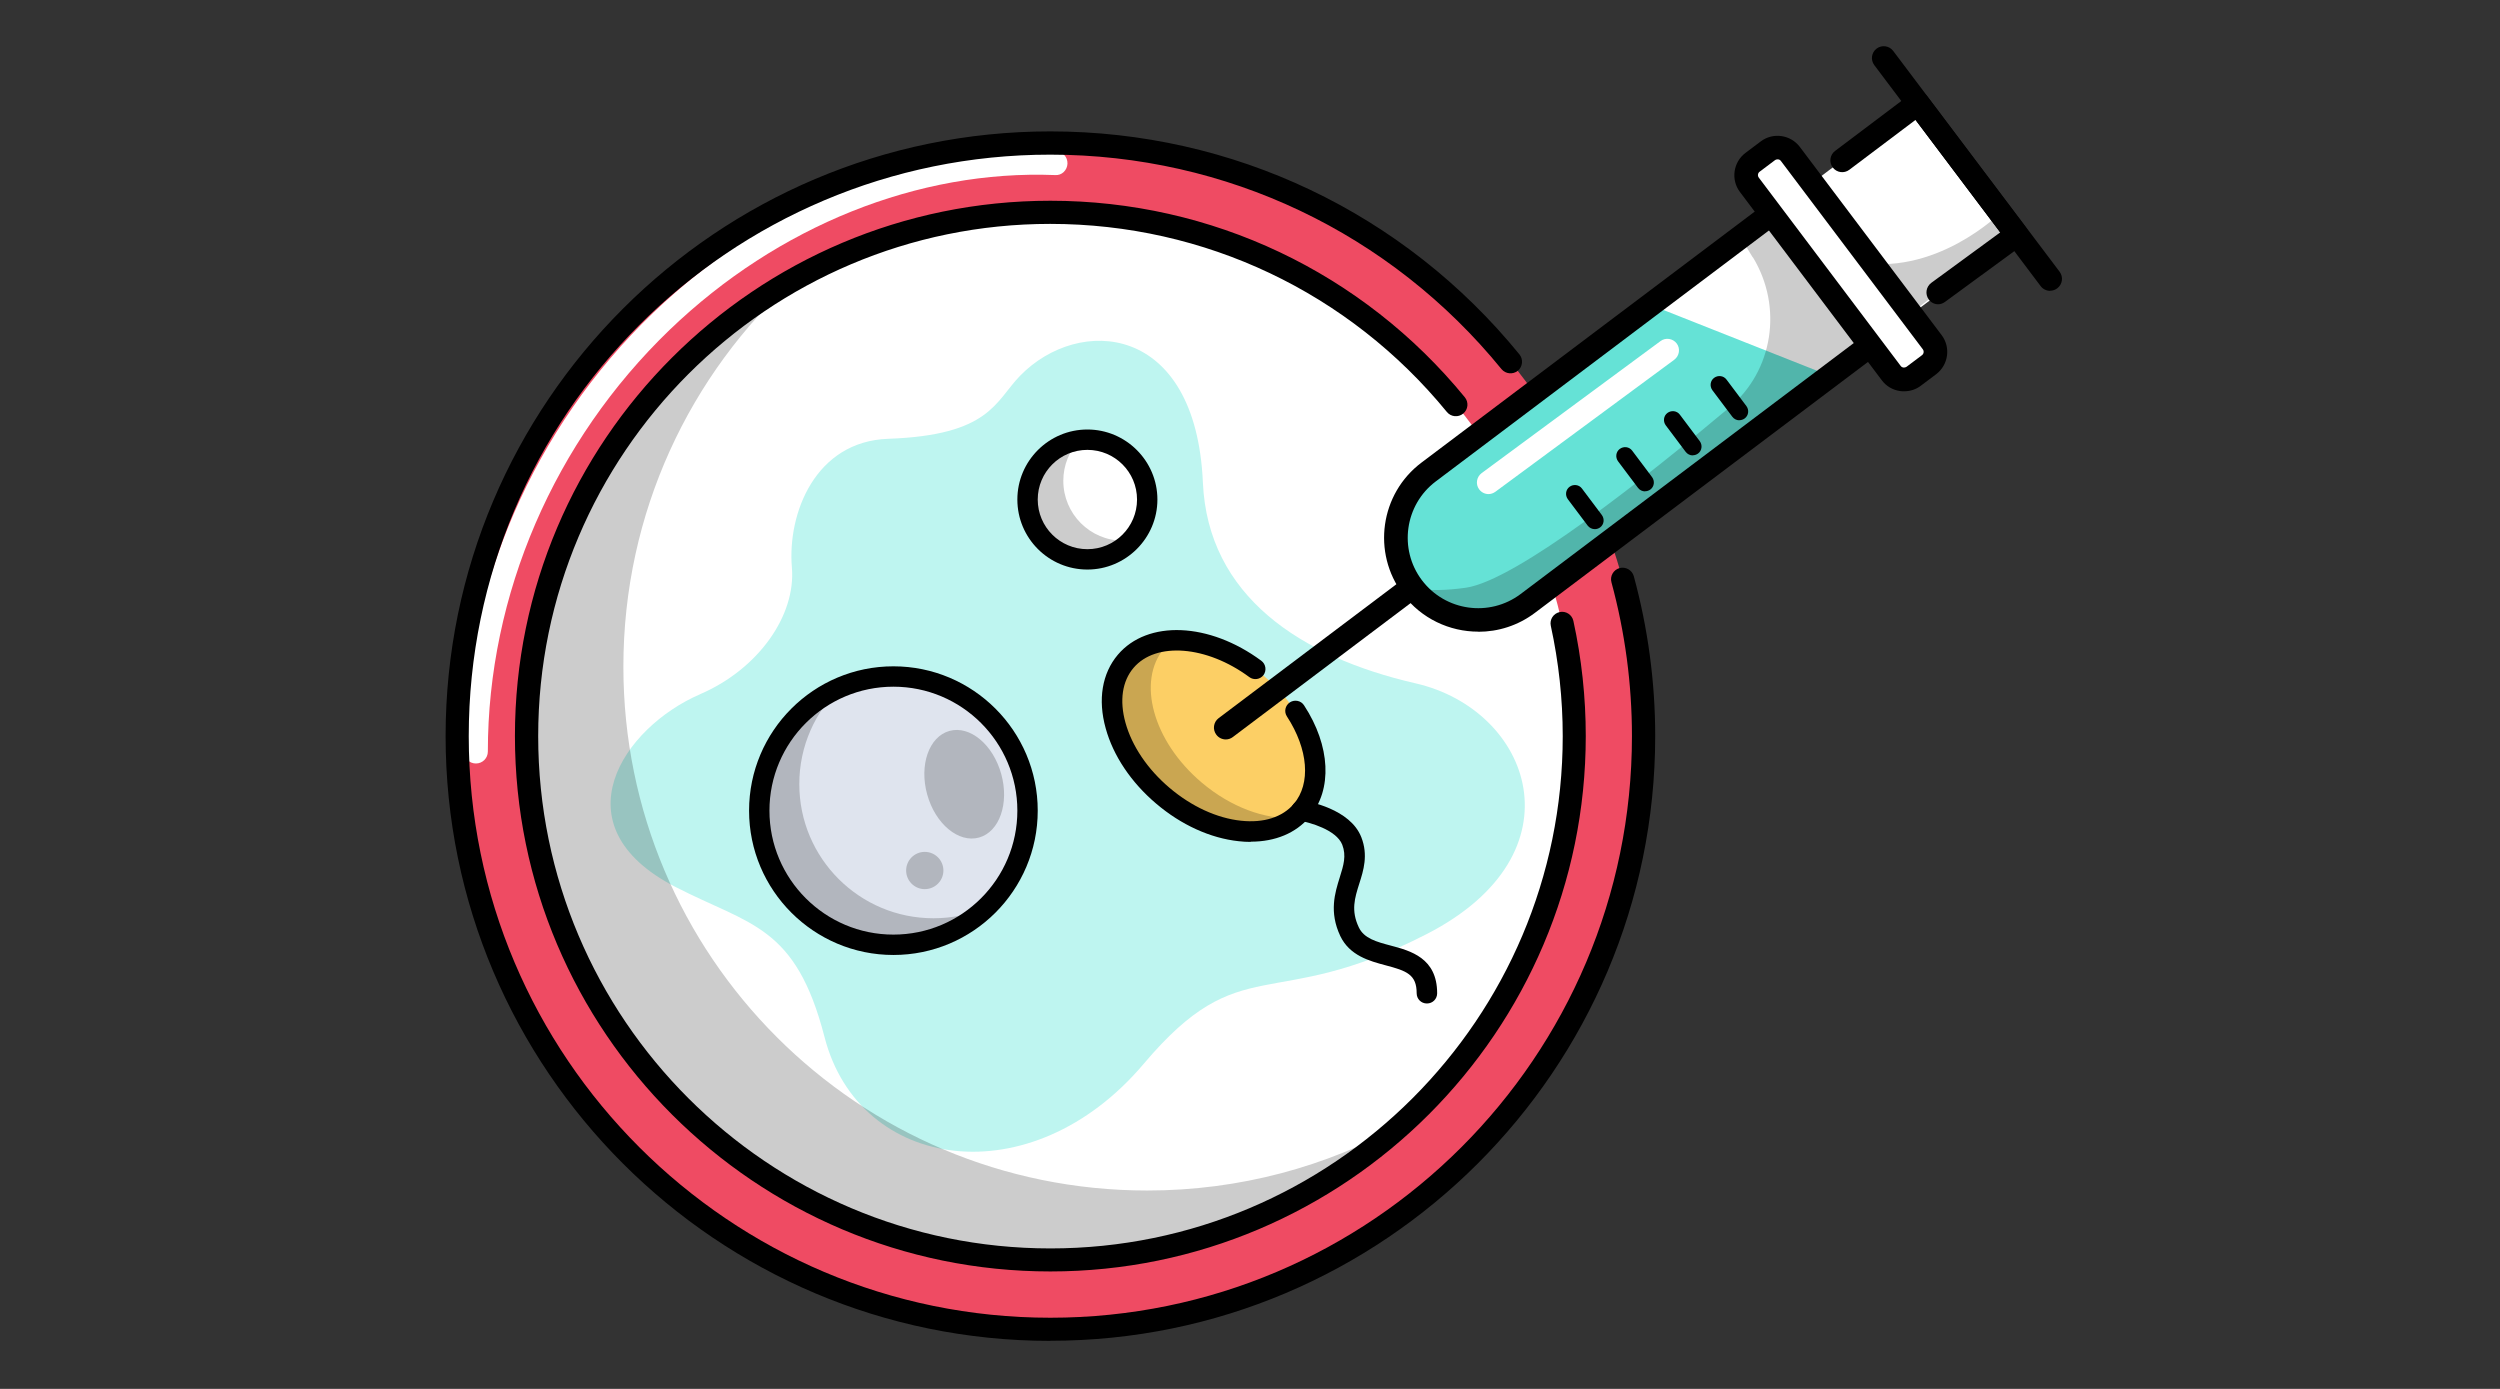 <svg width="216" height="120" viewBox="0 0 216 120" fill="none" xmlns="http://www.w3.org/2000/svg">
<rect x="0" y="0" width="216" height="120" fill="#333333" stroke="none"/>
<g clip-path="url(#clip0_5120_256274)">
<path d="M90.75 114.852C119.055 114.852 142 91.906 142 63.602C142 35.297 119.055 12.352 90.75 12.352C62.445 12.352 39.5 35.297 39.5 63.602C39.5 91.906 62.445 114.852 90.75 114.852Z" fill="#EF4B63"/>
<path d="M41.12 65.966C40.55 65.966 40.09 65.506 40.09 64.936C40.09 50.816 46.05 36.996 56.45 27.006C66.19 17.646 78.87 12.556 91.24 13.066C91.81 13.086 92.25 13.566 92.23 14.136C92.21 14.706 91.74 15.176 91.16 15.126C79.35 14.656 67.21 19.516 57.87 28.486C47.88 38.096 42.15 51.376 42.15 64.936C42.15 65.506 41.69 65.966 41.12 65.966Z" fill="white"/>
<path d="M90.75 115.852C61.94 115.852 38.5 92.412 38.5 63.602C38.5 34.792 61.94 11.352 90.75 11.352C106.53 11.352 121.3 18.372 131.28 30.622C131.63 31.052 131.56 31.682 131.14 32.032C130.71 32.382 130.08 32.312 129.73 31.892C120.13 20.112 105.93 13.362 90.75 13.362C63.04 13.352 40.5 35.892 40.5 63.602C40.5 91.312 63.04 113.852 90.75 113.852C118.46 113.852 141 91.312 141 63.602C141 59.092 140.4 54.622 139.23 50.312C139.08 49.782 139.4 49.232 139.93 49.082C140.46 48.942 141.01 49.252 141.16 49.782C142.38 54.262 143.01 58.912 143.01 63.592C143.01 92.402 119.57 115.842 90.76 115.842L90.75 115.852Z" fill="black"/>
<path d="M90.75 108.864C115.746 108.864 136.01 88.6 136.01 63.604C136.01 38.607 115.746 18.344 90.75 18.344C65.754 18.344 45.49 38.607 45.49 63.604C45.49 88.6 65.754 108.864 90.75 108.864Z" fill="white"/>
<path d="M60.48 59.982C65.51 57.822 68.77 53.192 68.42 49.042C68.02 44.342 70.45 38.132 76.74 37.912C85.55 37.602 85.98 34.682 88.13 32.472C93.19 27.262 103.32 27.842 103.93 41.692C104.36 51.472 112.33 56.752 122.31 59.042C132.29 61.332 136.84 73.722 123.29 80.692C109.74 87.662 107.32 81.852 98.81 91.922C89.08 103.422 74.23 101.212 71.24 89.602C68.74 79.912 64.8 79.952 58.36 76.632C48.08 71.342 53.85 62.842 60.49 59.982H60.48Z" fill="#BEF5F0"/>
<g opacity="0.2">
<path d="M121.12 97.161C113.08 104.421 102.44 108.851 90.75 108.851C65.76 108.851 45.5 88.591 45.5 63.601C45.5 46.581 54.89 31.761 68.77 24.031C59.61 32.311 53.86 44.291 53.86 57.601C53.86 82.601 74.12 102.861 99.12 102.861C107.11 102.861 114.61 100.791 121.12 97.161Z" fill="black"/>
</g>
<path d="M112.44 70.045C114.863 67.189 113.426 61.99 109.231 58.431C105.037 54.873 99.672 54.303 97.25 57.158C94.828 60.013 96.264 65.213 100.459 68.772C104.654 72.33 110.018 72.9 112.44 70.045Z" fill="#FCCF65"/>
<g opacity="0.2">
<path d="M111.77 70.669C109.13 72.779 104.3 72.029 100.46 68.759C96.26 65.209 94.83 60.009 97.25 57.159C98.21 56.019 99.63 55.429 101.26 55.359C101.02 55.539 100.8 55.749 100.6 55.989C98.18 58.849 99.62 64.049 103.81 67.599C106.34 69.749 109.3 70.809 111.77 70.669Z" fill="black"/>
</g>
<path d="M108.04 72.741C107.71 72.741 107.37 72.721 107.02 72.681C104.58 72.421 102.05 71.271 99.89 69.431C97.73 67.601 96.18 65.291 95.53 62.921C94.84 60.441 95.22 58.181 96.58 56.571C99.15 53.541 104.48 53.761 108.98 57.091C109.37 57.381 109.45 57.931 109.17 58.321C108.88 58.711 108.33 58.791 107.94 58.501C104.26 55.781 99.87 55.431 97.94 57.701C96.96 58.851 96.71 60.531 97.24 62.441C97.8 64.461 99.15 66.461 101.05 68.071C102.95 69.681 105.14 70.691 107.23 70.911C109.2 71.121 110.81 70.601 111.79 69.451C113.27 67.701 113.04 64.741 111.19 61.901C110.92 61.491 111.04 60.951 111.45 60.681C111.86 60.421 112.41 60.531 112.67 60.941C114.96 64.441 115.14 68.231 113.14 70.591C111.96 71.981 110.19 72.721 108.07 72.721L108.04 72.741Z" fill="black"/>
<path d="M90.75 109.854C65.24 109.854 44.49 89.104 44.49 63.594C44.49 38.084 65.25 17.344 90.75 17.344C104.68 17.344 117.73 23.534 126.56 34.324C126.91 34.754 126.85 35.384 126.42 35.734C125.99 36.084 125.36 36.024 125.01 35.594C116.56 25.264 104.07 19.344 90.74 19.344C66.35 19.344 46.5 39.194 46.5 63.604C46.5 88.014 66.35 107.864 90.76 107.864C115.17 107.864 135.02 88.014 135.02 63.604C135.02 60.394 134.67 57.184 133.99 54.074C133.87 53.534 134.21 53.004 134.75 52.884C135.29 52.764 135.82 53.104 135.94 53.644C136.65 56.894 137.01 60.244 137.01 63.594C137.01 89.104 116.26 109.854 90.75 109.854Z" fill="black"/>
<path d="M174.26 20.29L131.99 52.13C128.85 54.49 124.4 53.87 122.03 50.73C119.66 47.59 120.29 43.14 123.43 40.77L165.7 8.93L174.26 20.29Z" fill="white"/>
<g opacity="0.2">
<path d="M160.11 22.566C158.49 22.216 163.42 28.306 163.42 28.306L174.26 20.146L172.9 18.336C172.9 18.336 167.16 24.096 160.11 22.566Z" fill="black"/>
</g>
<path d="M158.08 32.466L131.99 52.126C128.85 54.486 124.4 53.866 122.03 50.726C121.89 50.536 121.76 50.356 121.65 50.156C119.75 47.066 120.48 42.986 123.43 40.766L142.59 26.336L158.08 32.466Z" fill="#65E2D6"/>
<path d="M167.46 26.29C167.15 26.29 166.84 26.15 166.64 25.87C166.31 25.41 166.41 24.78 166.86 24.44L172.82 20.08L165.5 10.36L159.78 14.67C159.33 15.01 158.69 14.92 158.35 14.47C158.01 14.02 158.1 13.38 158.55 13.04L165.08 8.12C165.53 7.78 166.17 7.87 166.51 8.32L175.06 19.68C175.22 19.9 175.29 20.17 175.25 20.44C175.21 20.71 175.06 20.95 174.84 21.11L168.04 26.09C167.86 26.22 167.65 26.29 167.44 26.29H167.46Z" fill="black"/>
<path d="M127.72 54.575C125.25 54.575 122.81 53.455 121.22 51.345C118.52 47.765 119.24 42.655 122.82 39.965L153.74 16.675C154.19 16.335 154.83 16.425 155.17 16.875C155.51 17.325 155.42 17.965 154.97 18.305L124.05 41.595C121.37 43.615 120.83 47.445 122.85 50.125C124.87 52.805 128.69 53.345 131.38 51.325L163 27.505C163.45 27.165 164.09 27.255 164.43 27.705C164.77 28.155 164.68 28.795 164.23 29.135L132.61 52.955C131.15 54.055 129.43 54.585 127.73 54.585L127.72 54.575Z" fill="black"/>
<path d="M166.94 29.584L154.678 13.305C154.219 12.697 153.354 12.575 152.745 13.033L151.411 14.038C150.802 14.497 150.681 15.362 151.139 15.971L163.401 32.249C163.86 32.858 164.725 32.98 165.334 32.521L166.668 31.516C167.277 31.058 167.398 30.192 166.94 29.584Z" fill="white"/>
<path d="M164.51 33.807C164.4 33.807 164.28 33.807 164.17 33.787C163.53 33.697 162.97 33.367 162.59 32.857L150.33 16.587C149.53 15.527 149.75 14.017 150.8 13.217L152.13 12.217C153.19 11.417 154.7 11.637 155.5 12.687L167.76 28.957C168.56 30.017 168.34 31.527 167.29 32.327L165.96 33.327C165.54 33.647 165.04 33.807 164.52 33.807H164.51ZM151.96 15.347L164.22 31.617C164.3 31.727 164.4 31.747 164.46 31.757C164.51 31.757 164.62 31.757 164.73 31.687L166.06 30.687C166.22 30.567 166.25 30.337 166.13 30.177L153.87 13.907C153.79 13.797 153.69 13.777 153.63 13.767C153.57 13.767 153.46 13.767 153.36 13.837L152.03 14.837C151.87 14.957 151.84 15.187 151.96 15.347Z" fill="black"/>
<path d="M105.91 63.888C105.6 63.888 105.29 63.748 105.09 63.478C104.75 63.028 104.84 62.388 105.29 62.048L121.02 50.198C121.47 49.858 122.11 49.948 122.45 50.398C122.79 50.848 122.7 51.488 122.25 51.828L106.52 63.678C106.34 63.818 106.12 63.888 105.91 63.888Z" fill="black"/>
<path d="M177.13 25.128C176.82 25.128 176.51 24.988 176.31 24.718L161.94 5.628C161.6 5.178 161.69 4.538 162.14 4.198C162.59 3.858 163.23 3.948 163.57 4.398L177.95 23.478C178.29 23.928 178.2 24.568 177.75 24.908C177.57 25.048 177.35 25.118 177.14 25.118L177.13 25.128Z" fill="black"/>
<g opacity="0.2">
<path d="M151.45 22.228C154.06 26.528 153.2 32.038 149.42 35.208C142.21 41.258 131.02 50.138 126.66 50.778C124.92 51.028 123.48 51.028 122.3 50.878C124.74 53.568 128.81 54.018 131.7 51.838L161.77 29.188L153.21 17.828L150.16 20.128L151.43 22.228H151.45Z" fill="black"/>
</g>
<path d="M150.28 36.315C150.05 36.315 149.82 36.205 149.67 36.005L147.95 33.715C147.7 33.375 147.76 32.895 148.1 32.645C148.44 32.395 148.92 32.455 149.17 32.795L150.89 35.085C151.14 35.425 151.08 35.905 150.74 36.155C150.6 36.255 150.44 36.305 150.28 36.305V36.315Z" fill="black"/>
<path d="M146.25 39.347C146.02 39.347 145.79 39.237 145.64 39.037L143.92 36.747C143.67 36.407 143.73 35.927 144.07 35.677C144.41 35.427 144.89 35.487 145.14 35.827L146.86 38.117C147.11 38.457 147.05 38.937 146.71 39.187C146.57 39.287 146.41 39.337 146.25 39.337V39.347Z" fill="black"/>
<path d="M142.13 42.456C141.9 42.456 141.67 42.346 141.52 42.146L139.8 39.856C139.55 39.516 139.61 39.036 139.95 38.786C140.29 38.536 140.77 38.596 141.02 38.936L142.74 41.226C142.99 41.566 142.93 42.046 142.59 42.296C142.45 42.396 142.29 42.446 142.13 42.446V42.456Z" fill="black"/>
<path d="M137.79 45.719C137.56 45.719 137.33 45.609 137.18 45.419L135.46 43.13C135.21 42.789 135.27 42.309 135.61 42.059C135.95 41.809 136.43 41.87 136.68 42.209L138.4 44.499C138.65 44.84 138.59 45.319 138.25 45.569C138.11 45.669 137.95 45.719 137.79 45.719Z" fill="black"/>
<path d="M128.61 42.689C128.3 42.689 128 42.549 127.8 42.279C127.47 41.839 127.57 41.209 128.01 40.879L143.47 29.469C143.91 29.139 144.54 29.239 144.87 29.679C145.2 30.119 145.1 30.749 144.66 31.079L129.2 42.489C129.02 42.619 128.81 42.689 128.61 42.689Z" fill="white"/>
<path d="M123.28 86.701C122.79 86.701 122.4 86.311 122.4 85.821C122.4 84.191 121.53 83.881 119.71 83.401C118.33 83.031 116.61 82.571 115.8 80.871C114.82 78.791 115.34 77.141 115.75 75.821C116.08 74.771 116.34 73.941 115.97 72.981C115.46 71.691 113.14 71.051 112.29 70.911C111.81 70.831 111.48 70.381 111.56 69.901C111.64 69.421 112.09 69.081 112.57 69.171C112.99 69.231 116.66 69.871 117.62 72.341C118.22 73.881 117.81 75.201 117.44 76.351C117.05 77.591 116.71 78.661 117.4 80.121C117.85 81.081 118.92 81.371 120.17 81.701C121.86 82.151 124.17 82.761 124.17 85.821C124.17 86.311 123.78 86.701 123.29 86.701H123.28Z" fill="black"/>
<path d="M93.95 48.332C96.805 48.332 99.12 46.017 99.12 43.162C99.12 40.307 96.805 37.992 93.95 37.992C91.095 37.992 88.78 40.307 88.78 43.162C88.78 46.017 91.095 48.332 93.95 48.332Z" fill="white"/>
<g opacity="0.2">
<path d="M97.73 46.667C96.79 47.687 95.44 48.327 93.94 48.327C91.09 48.327 88.77 46.007 88.77 43.157C88.77 40.537 90.72 38.377 93.24 38.047C92.39 38.967 91.87 40.187 91.87 41.537C91.87 44.397 94.18 46.717 97.04 46.717C97.27 46.717 97.51 46.697 97.73 46.667Z" fill="black"/>
</g>
<path d="M93.95 49.209C90.61 49.209 87.9 46.499 87.9 43.159C87.9 39.819 90.62 37.109 93.95 37.109C97.28 37.109 100 39.829 100 43.159C100 46.489 97.28 49.209 93.95 49.209ZM93.95 38.869C91.58 38.869 89.66 40.789 89.66 43.159C89.66 45.529 91.58 47.449 93.95 47.449C96.32 47.449 98.24 45.529 98.24 43.159C98.24 40.789 96.32 38.869 93.95 38.869Z" fill="black"/>
<path d="M77.19 81.633C83.591 81.633 88.78 76.444 88.78 70.043C88.78 63.642 83.591 58.453 77.19 58.453C70.789 58.453 65.6 63.642 65.6 70.043C65.6 76.444 70.789 81.633 77.19 81.633Z" fill="#DFE4EE"/>
<g opacity="0.2">
<path d="M85.2 78.407C83.12 80.397 80.3 81.627 77.19 81.627C70.79 81.627 65.6 76.437 65.6 70.037C65.6 65.247 68.51 61.127 72.66 59.367C70.44 61.467 69.06 64.447 69.06 67.747C69.06 74.147 74.25 79.337 80.65 79.337C82.27 79.337 83.8 79.007 85.2 78.407Z" fill="black"/>
</g>
<path d="M77.19 82.51C70.31 82.51 64.72 76.92 64.72 70.04C64.72 63.16 70.31 57.57 77.19 57.57C84.07 57.57 89.66 63.16 89.66 70.04C89.66 76.92 84.07 82.51 77.19 82.51ZM77.19 59.33C71.29 59.33 66.48 64.13 66.48 70.04C66.48 75.95 71.28 80.75 77.19 80.75C83.1 80.75 87.9 75.95 87.9 70.04C87.9 64.13 83.1 59.33 77.19 59.33Z" fill="black"/>
<g opacity="0.2">
<path d="M84.585 72.365C86.352 71.875 87.213 69.416 86.507 66.872C85.802 64.328 83.799 62.663 82.031 63.152C80.264 63.642 79.404 66.101 80.109 68.645C80.814 71.189 82.818 72.855 84.585 72.365Z" fill="black"/>
</g>
<g opacity="0.2">
<path d="M79.9 76.822C80.789 76.822 81.51 76.101 81.51 75.212C81.51 74.322 80.789 73.602 79.9 73.602C79.011 73.602 78.29 74.322 78.29 75.212C78.29 76.101 79.011 76.822 79.9 76.822Z" fill="black"/>
</g>
</g>
<defs>
<clipPath id="clip0_5120_256274">
<rect width="139.65" height="111.85" fill="white" transform="translate(38.5 4)"/>
</clipPath>
</defs>
</svg>
